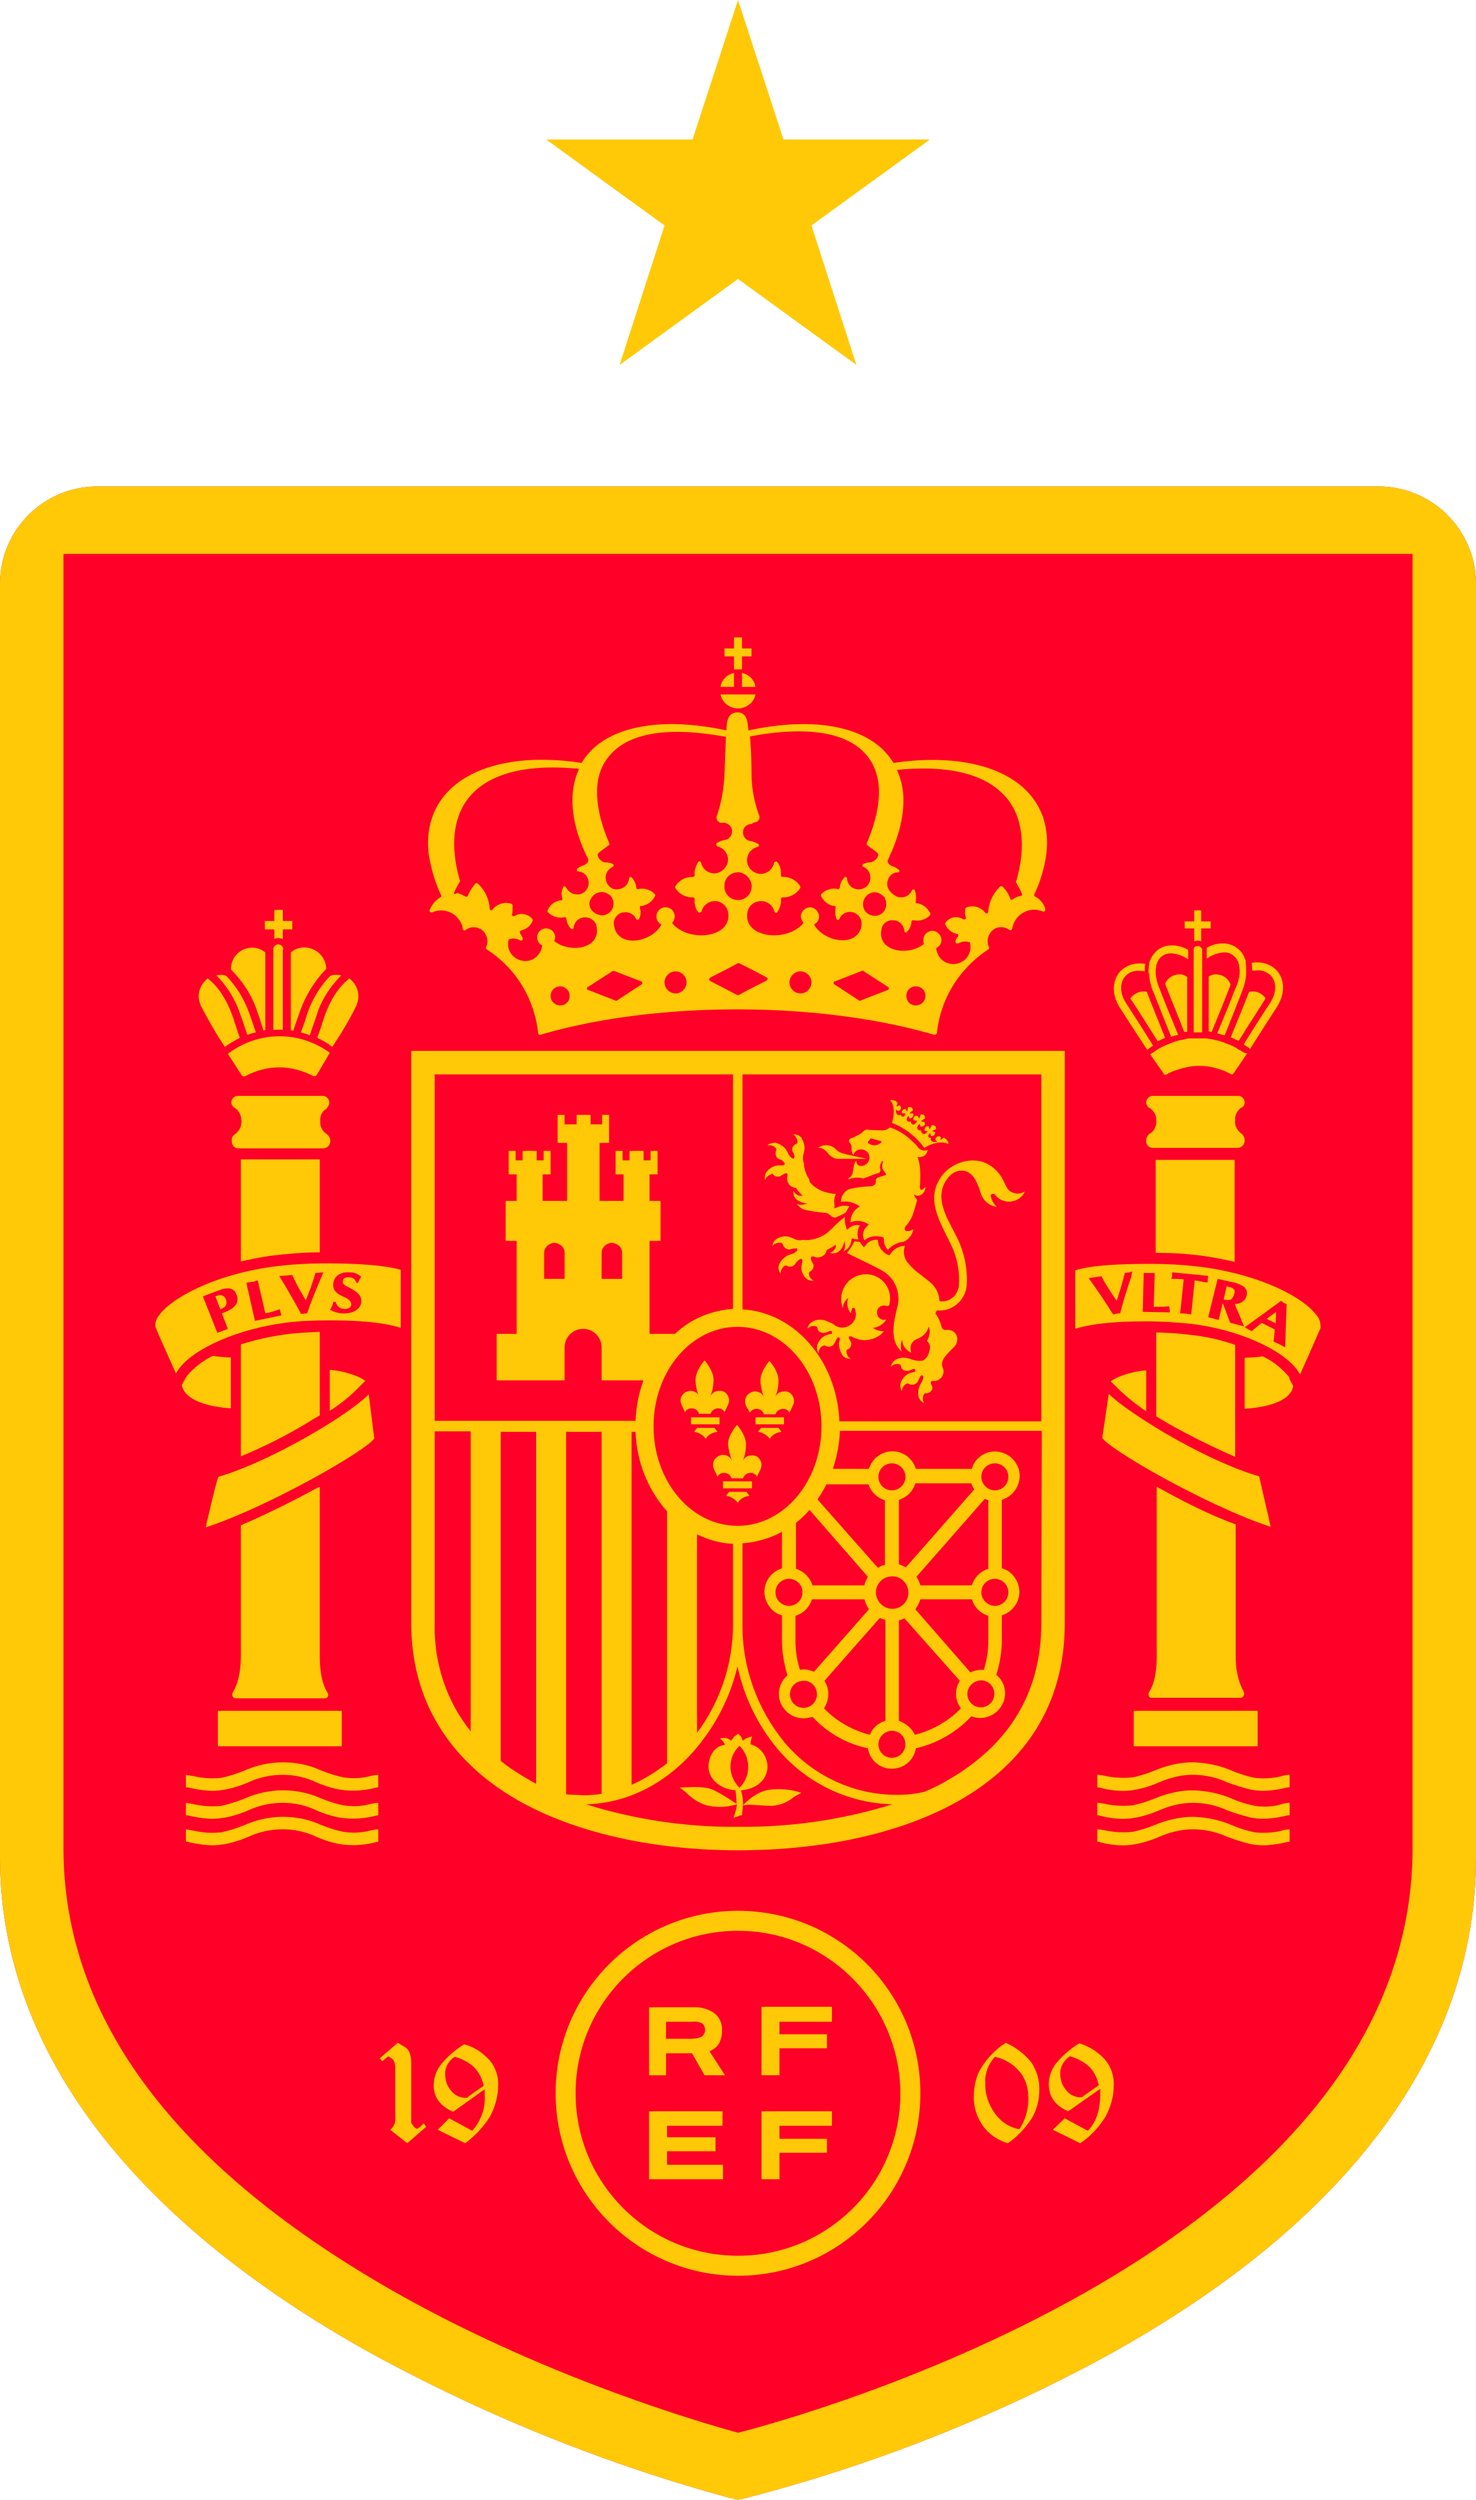 <svg xmlns="http://www.w3.org/2000/svg" width="578.984" height="980" style="clip-rule:evenodd;fill-rule:evenodd;image-rendering:optimizeQuality;shape-rendering:geometricPrecision;text-rendering:geometricPrecision" viewBox="0 0 578.984 980"><path fill="none" d="M-15.875-30.234h615.507v1032.512H-15.875z" style="fill:#070707;fill-opacity:0"/><path d="m147.7 500-1-.2c-25.3-6.8-49.8-16.7-72.8-29.3-48.4-27-73.9-61.2-73.9-99V116.6c.1-10.8 8.9-19.4 19.7-19.3h256c10.8-.1 19.6 8.6 19.7 19.3v255c0 38.6-25.6 73-73.9 99.6-23 12.5-47.5 22.1-72.8 28.6z" class="st0" style="fill:#ff0028" transform="scale(1.96)"/><path d="m147.7 500-1-.2c-25.3-6.8-49.8-16.7-72.8-29.3-48.4-27-73.9-61.2-73.9-99V116.6c.1-10.8 8.9-19.4 19.7-19.3h256c10.8-.1 19.6 8.6 19.7 19.3v255c0 38.6-25.6 73-73.9 99.6-23 12.5-47.5 22.1-72.8 28.6zm-135-389.2v258.8c0 34.3 22.7 64.3 67.3 89.4 30.7 17.2 61.9 26 67.7 27.6 12.2-3.1 135-36.7 135-116.9V110.8ZM109.3 27.9h29.3L147.7 0l9.1 27.9h29.3l-23.7 17.2 9 27.9-23.7-17.2L124 73l9-27.9Z" class="st1" style="fill:#ffc908" transform="scale(1.96)"/><path d="m85.3 425.4-3.8 3.3-3.4-2.7c.6-.5 1-1.2 1-2v-10.5c0-.5-.1-1-.4-1.5-.3-.3-.7-.5-1-.7l-1.2 1-.5-.6 3.6-3.1c.4.2.8.5 1.2.7.4.2.7.5 1 .9.2.4.3.8.4 1.2.1.5.1 1.1.1 1.6v11.6c.1.2.3.4.4.6.3.4.6.6.8.6.1 0 .3-.2.7-.5l.6-.6zM99.7 417.1c0 2.2-.6 4.3-1.6 6.2-1.3 2.1-3 3.9-5 5.4l-5.5-2.7 2.3-2.3 4.6 2.5c1.8-2 2.7-4.6 2.5-7.2v-1.1l-6.3 4.5c-2.6-1.1-3.9-2.9-3.9-5.3 0-1.5.5-2.9 1.4-4.1 1.3-1.6 2.9-3 4.7-4.1 2 .5 3.7 1.7 5.1 3.2 1.1 1.3 1.8 3.1 1.7 5m-2.9.1c-.3-1.4-.9-2.6-1.9-3.7-1.1-1-2.4-1.7-3.9-2.1-1.2.8-2 2.1-1.9 3.6 0 1.2.4 2.3 1.2 3.2.6.8 1.5 1.3 2.6 1.4h.4c.2 0 .4-.1.5-.3zM208 418.1c0 2-.5 3.9-1.5 5.6-1.3 2-2.9 3.7-4.8 5-2-.6-3.8-1.8-5-3.5-1.2-1.7-1.9-3.8-1.8-6 0-2 .5-4.1 1.6-5.8 1.2-1.9 2.9-3.6 4.8-4.8 2 .9 3.7 2.2 5.1 3.9 1.1 1.7 1.7 3.6 1.6 5.6m-2.2 1.3c0-1.9-.6-3.7-1.8-5.1-1.3-1.5-3-2.5-4.9-2.9-.6.7-1.2 1.6-1.5 2.5-.3.9-.5 1.8-.4 2.7-.1 2.2.6 4.3 1.9 6.1 1.2 1.7 2.9 2.8 4.9 3.2 1.2-1.8 1.9-4.1 1.8-6.5M222.9 417.1c0 2.2-.6 4.3-1.6 6.2-1.3 2.1-3 4-5.1 5.4l-5.5-2.7 2.4-2.3 4.6 2.5c1.7-1.7 2.5-4.2 2.5-7.3v-1.1l-6.4 4.5c-2.6-1.1-3.9-2.9-3.9-5.4 0-1.5.5-2.9 1.4-4.1 1.3-1.6 2.9-3 4.7-4.1 2 .6 3.7 1.7 5.1 3.2 1.2 1.4 1.9 3.3 1.8 5.2m-3 0c-.3-1.4-.9-2.7-1.9-3.7-1.1-1-2.4-1.7-3.9-2.1-1.2.8-2 2.2-1.9 3.6 0 1.2.4 2.3 1.2 3.2.6.8 1.5 1.3 2.6 1.4h.4c.2-.1.4-.1.5-.3zM184.2 418.7c0 20.2-16.4 36.5-36.5 36.5s-36.5-16.4-36.5-36.5c0-20.2 16.4-36.5 36.5-36.5 20.2 0 36.5 16.3 36.5 36.5m-36.5-32.5c-17.9 0-32.5 14.5-32.5 32.5 0 17.9 14.5 32.5 32.5 32.5s32.5-14.5 32.5-32.5c-.1-17.9-14.6-32.5-32.5-32.5" class="st1" style="fill:#ffc908" transform="scale(1.96)"/><path d="M133.3 410.7v4.4h-3.4v-13.6h8.7c1.6-.1 3.1.3 4.4 1.2 1 .8 1.6 2.1 1.5 3.4v.1c0 .9-.2 1.9-.7 2.7-.4.6-1.1 1.1-1.8 1.4l3.1 4.8H141l-2.5-4.4zm5.2-6.3h-5.2v3.4h5c.7 0 1.4-.1 2.1-.4.4-.3.7-.8.7-1.3v-.1c0-.5-.2-1-.6-1.3-.6-.3-1.3-.4-2-.3M152.4 415.1v-13.7h14.1v3H156v2.5h9.5v2.8H156v5.4zM152.4 435.9v-13.6h14.1v2.9H156v2.6h9.5v2.8H156v5.3zM129.9 422.3h14.7v2.9h-11.1v2.3h9.7v2.8h-9.7v2.7h11.2v2.9h-14.8zM153.9 358c-2.4.3-4.7 2.5-5.2 3.1v-.6c0-.8-.2-1.6-.4-2.4 3-.2 5.3-2.1 5.3-4.7 0-2.1-1.4-4-3.4-4.5 0-.3.1-.5.1-.8.1-.3.2-.8.2-.8l-.9.3c-.3.1-.6.3-.9.6-.1-.2-.2-.4-.3-.7-.2-.3-.4-.5-.7-.7-.3.2-.5.4-.8.6-.2.3-.4.5-.6.8-.2-.2-.5-.4-.8-.5-.4-.1-.9-.1-1.4 0l.7.7.3.6c-2.2.2-3.3 2.4-3.3 4.4 0 2.5 2.4 4.5 5.4 4.7.1.8.2 1.6.2 2.4v.3c-.8-.5-4.1-2.8-5.6-3.1-2.2-.5-4.8-.1-5.8-.2.6.5 1.3 1 1.9 1.6 1 .9 2.2 1.6 3.5 2 2 .5 4.1.4 6.1-.2-.1.9-.4 1.8-.7 2.7 0 0 .7-.2.9-.3.3-.1.5-.2.8-.2l.2-2 .9-.1c.4-.1 2.8.2 5 .2 1.5-.1 3-.7 4.2-1.7.6-.4 1.6-.9 1.6-.9-2.1-.7-4.3-.9-6.5-.6m-7.7-4.6c0-1.6.6-3.1 1.8-4.2 2.3 2.3 2.3 6 .1 8.3l-.1.1c-1.1-1.1-1.8-2.6-1.8-4.2M155.3 285.6h-3l-.6.8c.9.1 1.7.6 2.3 1.3l.1.1.1-.2c.5-.7 1.3-1.1 2.2-1.2l-.6-.8zM138.2 278.2c-1.1 0-2 .9-2 1.9 0 .4.1.7.3 1.1l.6 1.3c.2-.5.7-.8 1.3-.8.7 0 1.3.4 1.5 1.1h2.3c.2-.6.8-1.1 1.5-1.1.6 0 1.1.3 1.3.8l.6-1.3c.2-.3.3-.7.3-1.1 0-1.1-.9-2-2-1.9-.8 0-1.5.5-1.8 1.2v.1-.1c.5-1.1.7-2.2.7-3.4 0-1.9-1.8-3.9-1.8-3.9s-1.8 2-1.8 3.9c0 1.2.3 2.3.7 3.4v.1-.1c-.1-.7-.9-1.2-1.7-1.2M150.1 282.6c.2-.5.7-.8 1.3-.8.7 0 1.3.4 1.5 1.1h2.3c.2-.6.8-1.1 1.5-1.1.6 0 1.1.3 1.3.8l.6-1.3c.2-.3.3-.7.3-1.1 0-1.1-.9-2-2-1.9-.8 0-1.5.5-1.8 1.2v.1-.1c.5-1.1.7-2.2.7-3.4 0-1.9-1.8-3.9-1.8-3.9s-1.8 2-1.8 3.9c0 1.2.3 2.3.7 3.4v.1-.1c-.4-1-1.6-1.5-2.6-1-.7.3-1.2 1-1.2 1.8 0 .4.1.7.3 1.1zM156.9 283.5h-5.7v1.4H156.9zM146.5 292.2c.1.1 0 .1 0 0-.4-1-1.6-1.5-2.6-1-.7.3-1.2 1-1.2 1.8 0 .4.1.7.3 1.1l.6 1.3c.2-.5.7-.8 1.3-.8.7 0 1.3.4 1.5 1.1h2.3c.2-.6.8-1.1 1.5-1.1.6 0 1.1.3 1.3.8l.6-1.3c.2-.3.3-.7.3-1.1 0-1.1-.9-2-2-1.9-.8 0-1.5.5-1.8 1.2v.1-.1c.5-1.1.7-2.2.7-3.4 0-1.9-1.8-3.9-1.8-3.9s-1.8 2-1.8 3.9c.1 1.1.4 2.2.8 3.3M148.9 298.4h-3l-.6.8c.9.1 1.7.6 2.3 1.3l.1.1.1-.2c.5-.7 1.3-1.1 2.2-1.2l-.6-.8zM139.9 284.9h4.1v-1.4h-5.7v1.4zM144.8 296.3h-.1v1.4H150.5v-1.4zM143.6 286.4l-.6-.8h-3.5l-.6.8c.9.1 1.7.6 2.3 1.3l.1.1.1-.2c.4-.6 1.2-1.1 2.2-1.2zM178.5 224.6c2.6 1 4.8 2.7 6.5 5 1.2-.8 3.3-1.5 4.7-.8h.1c.2-.2-.5-1.2-.9-1.2h-.1c-.1.1-.4.3-.5.4h-.1c0-.1.1-.3.1-.4v-.1c-.2-.3-.6-.3-.9 0-.1.1-.2.2-.2.4v.1l.3.3c.1 0 0 .1-.1.1-.3 0-.8.1-1-.2-.1-.1-.2-.3-.1-.5v-.1c-.1 0-.3 0-.4-.1-.3-.3 0-.6.2-.8 0 0 .1-.1.1 0s.1.3.1.4v.1c.3.1.7 0 .8-.4.1-.1.1-.3 0-.4h-.1c-.1 0-.3-.1-.4-.1 0 0-.1-.1 0-.1.2-.1.5-.2.6-.3h.1c.1-.3 0-.7-.4-.8-.1-.1-.3-.1-.5 0v.1c-.1.2-.2.5-.3.6h-.1c0-.1-.1-.3-.1-.4v-.1c-.3-.1-.7 0-.8.4-.1.1-.1.3 0 .5h.1c.2 0 .3.1.4.1.1 0 0 .1 0 .1-.3.3-.6.6-1 .3-.2-.1-.3-.4-.2-.6-.2.1-.4 0-.6-.1-.5-.4-.1-.8.1-1.1l.1-.1c.1.1.1.3.2.4 0 0 0 .1.1.1.3.1.7-.1.8-.4 0-.2 0-.3-.1-.5h-.1c-.1 0-.3 0-.5-.1 0 0-.1 0 0-.1s.4-.3.6-.4c0 0 .1 0 .1-.1.1-.3-.1-.7-.4-.8-.2 0-.3 0-.5.1v.1c-.1.2-.2.6-.2.6h-.1s-.1-.3-.2-.4c0 0 0-.1-.1-.1-.3-.1-.7.1-.8.5 0 .2 0 .3.1.4h.1l.5.1c.1 0 0 .1 0 .2-.3.3-.6.8-1 .4-.2-.1-.2-.3-.2-.5-.2.1-.5.1-.6 0-.4-.3-.2-.7 0-1l.1-.1c.1.1.2.3.2.4 0 0 0 .1.1.1.3 0 .6-.2.7-.6 0-.2 0-.3-.1-.4h-.6s-.1 0 0-.1.4-.4.5-.4c0 0 .1 0 .1-.1 0-.2-.1-.5-.3-.6-.2-.1-.5-.1-.7 0v.1c0 .2-.1.5-.1.7h-.1c0-.1-.2-.3-.2-.4l-.1-.1c-.3 0-.6.2-.7.5 0 .2 0 .3.1.4h.6c.1 0 0 .1 0 .2-.2.3-.3.6-.7.4-.1-.1-.2-.2-.2-.3h-.1c-.1.1-.3.1-.5 0-.3-.1-.4-.7-.4-.9 0-.1 0-.2.1-.1s.3.2.4.2h.1c.3-.1.5-.5.4-.8-.1-.1-.2-.3-.3-.3h-.1c-.1.1-.3.2-.4.2h-.1c0-.1.2-.4.2-.6v-.1c-.1-.4-1.3-.8-1.4-.5v.1c.9.8.8 3 .3 4.4M174.8 255.1c-2.6-.8-5.4.6-6.2 3.2-.4 1.1-.3 2.3.1 3.4 0-.4.1-.9.3-1.2.2-.4.5-.7.8-.9-.2.5-.3 1-.2 1.5.1.6.3 1.2.7 1.6 0-.3.1-.6.2-.9 0-.1.1-.2.3-.2.1 0 .2.1.3.2.1.3.1.6.2.9 0 .3 0 .6-.1.9-.5 1.5-2.1 2.3-3.5 1.8-.3-.1-.5-.2-.7-.4-.6-.4-1.2-.6-1.9-.9-.8-.2-1.6-.2-2.4.2-.6.3-1 .8-1.1 1.5.4-.5 1.1-.7 1.7-.5.2 0 .3.2.3.4.1.6.7 1 1.4.9.1 0 .2 0 .4-.1s.5-.2.8-.3c.1 0 .3.1.3.2.1.2 0 .4-.2.4-.4.1-.7.2-1.1.3-.7.4-1.3 1-1.6 1.8-.2.6-.1 1.3.2 1.8 0-.6.3-1.2.9-1.5.2-.1.4-.1.5 0 .5.3 1.2.2 1.6-.2.1-.1.1-.2.2-.3.1-.1.3-.7.5-1 .1-.2.3-.2.4-.2.1.1.2.2.2.4-.1.3-.2.6-.2.9 0 .8.3 1.6.7 2.3.4.5 1 .7 1.7.7-.6-.3-.9-.9-.9-1.5 0-.2.1-.4.3-.4.6-.3.8-1 .6-1.5-.1-.1-.1-.2-.2-.3-.1-.1-.1-.3-.2-.4-.1-.2 0-.4.2-.4h.3c2.1 1.3 4.9.9 6.5-1-.4 0-.8-.1-1.2-.2-.4-.1-.7-.3-1-.5 1.1-.1 2.1-.7 2.7-1.7-.7.3-1.6-.1-1.8-.9-.3-.7.1-1.6.9-1.8.3-.1.6-.1.9 0 .2.1.5 0 .6-.2v-.1c.6-2.6-.8-5-3.2-5.8M165.8 230.8c.3.4.8.7 1.3.9.3.1.6.1.9.1h5.5c-1.6-.4-3.6-.7-5.1-1.2-.4-.1-.8-.4-1.1-.7-.9-1-2.5-1.1-3.6-.3.3 0 .5 0 .8.1.5.2.9.6 1.3 1.1" class="st1" style="fill:#ffc908" transform="scale(1.96)"/><path d="M170.4 229.8c0 .4.1.9.4 1.2.3-.9 1.2-1.3 2.1-1 .9.3 1.3 1.2 1 2.1-.2.7-1 1.2-1.7 1.1h-.1c-.5-.1-.8-.6-.7-1.1-.2.2-.3.4-.4.7-.3.8-.2 1.6-.5 2.2-.2.5-.6.4-.8.9 2.3-.7 2.7-.1 3.2-.2 1-.4 2-.8 3-1.1.2-.1.4-.4.3-.6v-.1c-.1-.3-.1-.7 0-1l.3-.6c.1-.1.1-.1.2 0 0 0 .1.1 0 .2 0 .1-.1.2-.1.3-.1.4-.1.8.1 1.1 0 .1.1.2.2.3.1.2.3.4.4.6v.2c-.2.1-1.4.4-1.7.6-.2.1-.4.3-.3.6 0 .3 0 .5-.2.7-.2.2-.5.4-.8.4-1.4 0-2.8.2-4.2.5-1.1.4-1.8 1.4-1.8 2.6 1.1-.2 2.1 0 3.1.5l.7.4-.7.5c-.8.7-1.2 1.7-1.2 2.7 1-.4 2.1-.4 3.1.1l.6.3-.5.5c-.7.7-.9 1.8-.4 2.7.9-.8 2.2-1 3.4-.7l.4.1.1.4v.1c0 .8.3 1.5.8 2 .8-.9 1.9-1.5 3.1-1.6 1-.4 1.8-1.4 2-2.5-2.1 1-1.9-.4-1.4-.8 1.2-1.3 1.5-2.8 2-4.5 0-.1.1-.2.1-.3.1-.2 0-.5-.2-.6-.2-.2-.3-.5-.4-.8 1.3.9 2.4-.6 2.3-1.5-.8 1-1.1.5-1.1.1s.4-4.2-.5-6.1c.9.2 1.7-.2 2-1.1 0-.1 0-.2.1-.3-.7.3-1.4.1-1.9-.4-.3-.4-.5-.7-.9-1-1.3-1.4-3-2.5-4.8-3.1-.4.4-1 .6-1.6.6l-2.6-.1c-.5-.2-1 .1-1.3.5-.7.5-1.5.9-2.3 1.2-.3.1-.4.3-.4.6 0 .1.1.2.2.3.3.3.4.8.3 1.2m3.8-2v-.1h.1l2.2.6c-.6.9-1.8 1-2.7.4l-.1-.1v-.2z" class="st1" style="fill:#ffc908" transform="scale(1.96)"/><path d="M154.7 234.9c.4.5 1.1.6 1.6.3.1-.1.2-.2.3-.2.2-.1.3-.2.5-.3.2-.1.4 0 .5.1 0 .1.1.1 0 .2v.1c-.3 1 .2 2.1 1.2 2.4.2.1.3.1.5.1.4.6.8 1.1 1.3 1.5-.1.1-.2.1-.3.1-.6 0-1.2-.4-1.5-1-.1.6.1 1.3.6 1.7.6.5 1.4.8 2.2.8-.7.3-1.4.4-2.1.1.4.6.9 1 1.6 1.2 1.4.3 2.8.5 4.2.6 1 .2 1 1.1 2 .9.7-.3 1.4-.6 2-1 .2-.4.4-.8.7-1.2-.7-.2-1.5-.2-2.2.1l-.8.3v-.9c-.1-.7 0-1.4.3-2-.8 0-1.5-.2-2.3-.4-.3-.1-.6-.2-.8-.3-.7-.4-1.4-.8-1.9-1.4l-.1-.1-.1-.1v-.1l-.1-.1V236c0-.1-.1-.1-.1-.2-.1-.2-.2-.3-.3-.5-.4-.8-.7-1.7-.7-2.6-.2-.4-.2-.8-.2-1.2 0-.6.2-.7.3-1.6.1-.8-.2-1.6-.6-2.3-.4-.5-.9-.7-1.5-.7h-.2c.5.3.9.9.9 1.5 0 .2-.1.4-.3.4-.6.3-.9.9-.7 1.5.1.1.1.2.2.3.1.2.1.4.2.6V231.5c-.1.2-.2.3-.4.2-.1 0-.1-.1-.2-.1l-.3-.3c-.4-.5-.3-.6-.8-1.4-.5-.6-1.2-1.1-2-1.3-.6-.1-1.2.1-1.6.4l-.1.1c.6-.1 1.3.1 1.7.6.1.1.1.4 0 .5-.2.6 0 1.3.5 1.6.1 0 .2.1.3.1.3.1.6.3.8.6.1.1.2.2.1.4 0 .1-.2.2-.3.2h-1.1c-.8.1-1.6.6-2.1 1.2-.4.5-.5 1-.4 1.6v.2c.2-.6.7-1.1 1.3-1.2 0-.3.2-.2.3 0M187.6 236.7c-2.1 4.5 1.5 9.3 3.2 13.3.9 2.3 1.3 4.8 1.1 7.2 0 .3-.1.6-.2.8-.5 1.5-1.9 2.4-3.4 2.3-.2 0-.3-.1-.3-.3-.1-1.3-.7-2.5-1.7-3.4-2.4-2-3.2-2.3-4.5-3.9-.9-.9-1.1-2.3-.7-3.5-1.1 0-2.2.6-2.8 1.5l-.3.4-.5-.2c-1.1-.6-1.8-1.7-1.8-2.9-.9-.1-1.8.2-2.4 1l-.4.5-.4-.5c-.2-.2-.3-.4-.4-.6l-1.1-.1c-.4.8-.9 1.6-1.5 2.3 2.6 1.4 4.9 2.3 7.3 3.7 2.4 1.5 3.5 4.4 2.8 7.1-.1.4-1.1 4-.7 5.9.1 1.2.7 2.3 1.6 3.1-.2-.4-.2-.8-.2-1.3 0-.4.1-.8.3-1.1 0 .5.1 1 .4 1.4.3.5.8.9 1.4 1.2-.2-.5-.2-1-.1-1.5.2-.6.7-1.1 1.3-1.3 1.1-.4 2-1.3 2.3-2.5.3 1 .2 2-.4 2.9.6.5.8 1.3.5 2-.1.8-.6 1.5-1.2 1.9-.1 0-.9.4-3-.4-.8-.2-1.6-.2-2.4.2-.6.3-1 .8-1.1 1.5.4-.5 1.1-.7 1.7-.5.2 0 .3.2.3.4.1.6.7 1 1.4.9.1 0 .2 0 .4-.1s.5-.2.8-.3c.2 0 .3.2.3.3 0 .1-.1.3-.2.3-.4.1-.7.2-1.1.3-.7.4-1.3 1-1.6 1.8-.2.6-.1 1.3.2 1.8 0-.6.3-1.2.9-1.5.2-.1.4-.1.5 0 .5.3 1.2.2 1.6-.2.1-.1.1-.2.2-.3.1-.1.3-.7.5-1 .1-.2.3-.2.4-.2.1.1.2.2.2.4-.1.5-.3.9-.6 1.4-.4.7-.5 1.6-.4 2.4.2.6.6 1.1 1.2 1.4-.4-.5-.4-1.2-.1-1.8.1-.2.3-.3.5-.2.6 0 1.2-.5 1.2-1.1 0-.5-.4-.8-.3-1.1 0-.2.2-.3.3-.3 1 .2 2-.5 2.2-1.5.1-.4 0-.8-.1-1.1-1-2.2 2.8-3.9 2.8-5.2.3-1-.2-2-1.2-2.3-.3-.1-.6-.1-.9-.1-.5.1-.9-.2-1-.7-.2-.9-.6-1.8-1.2-2.6l.3-.6c2.5.3 4.9-1.3 5.7-3.7.2-.6.3-1.2.3-1.9.1-2.6-.4-5.1-1.3-7.5-1.7-4.2-6-9.1-2.4-13.5 1.5-1.8 3.5-1.5 4.3-.8.7.5 1.4 1.4 2.1 3.7.4 1.6 1.7 2.8 3.3 3-.6-.5-1-1.3-1.2-2.1-.1-.2.1-.5.3-.5.2 0 .3 0 .5.1 1.1 1.6 3.3 1.9 4.9.8.5-.4.9-.8 1.1-1.4-.7.5-1.7.6-2.5.2-1.3-.4-1.5-2.3-2.4-3.4-.8-1.2-2.1-2.2-3.5-2.7-3.4-1-7.5.7-9.1 4.3" class="st1" style="fill:#ffc908" transform="scale(1.96)"/><path d="M161.2 255.6c.4.4 1 .6 1.5.6h.2c-.6-.3-1-.8-1-1.5 0-.2.1-.4.3-.4.5-.3.8-1 .5-1.6-.1-.1-.1-.2-.2-.3-.1-.2-.2-.4-.2-.6v-.3c.1-.1.2-.2.4-.2h.1c.9.5 2.1.1 2.5-.8.1-.2.1-.3.2-.5.6-.3 1.2-.6 1.7-1 .1.1.1.2.1.3-.1.6-.6 1.1-1.2 1.3.6.2 1.3.1 1.8-.3.6-.5 1-1.3 1.1-2.1.2.7.2 1.5-.2 2.1.9-.4 1.5-1.2 1.6-2.2v-.1c0-.2.2-.3.3-.3.1 0 .1 0 .2.1.3.1.6.1.9.1-.3-.9-.2-2 .3-2.8-.7-.2-1.4 0-2 .4l-.6.5-.2-.7c-.2-.6-.3-1.3-.2-1.9-2.9 2.2-3 3.4-5.7 4.3-.9.3-1.8.4-2.7.3-.4.1-.8.1-1.2 0-.6-.1-.6-.3-1.5-.6-.8-.2-1.6-.1-2.4.3-.5.3-.9.8-1 1.3v.2c.4-.5 1-.7 1.7-.6.2 0 .3.2.4.4.2.6.8 1 1.4.9.1 0 .2-.1.4-.1s.4-.1.6-.1H159.4c.2.1.2.3.1.5 0 .1-.1.1-.1.1-.1.1-.2.2-.4.3-.5.3-.7.2-1.5.6-.7.4-1.3 1-1.6 1.8-.2.5-.1 1.1.2 1.6 0 .1.1.1.1.2 0-.6.3-1.2.8-1.6.2-.1.4-.1.5 0 .5.3 1.2.2 1.6-.3.2-.4.5-.7.9-1 .1-.1.3-.1.4-.1.1.1.2.2.2.4-.1.4-.1.7-.2 1.1-.1.8.2 1.6.8 2.3" class="st1" style="fill:#ffc908" transform="scale(1.96)"/><path d="M82.3 324.7c0 15.1 7.3 27.2 21 35.2 11.4 6.6 27.2 10.2 44.5 10.2 31.6 0 65.3-11.9 65.3-45.4V210.2H82.3Zm25 32.1c-.6-.3-1.1-.6-1.6-.9-1.9-1.1-3.8-2.3-5.5-3.7v-65.8h7.1zm6 2.1v-72.5h7.1v72.4c-1.2.2-2.5.3-3.8.3-1.1-.1-2.2-.1-3.3-.2m34.5 6.5c-10.3.1-20.6-1.4-30.5-4.5 8.3-.2 16.2-4.2 22.2-11.4 3.9-4.7 6.7-10.2 8.1-16.2 1.3 6.1 4 11.7 8 16.5 5.7 6.8 14.1 10.9 23 11.1-10 3.1-20.4 4.6-30.8 4.5m-21.4-8.4v-70.6h.8c.2 5.9 2.4 11.5 6.3 15.9v50.4c-2.2 1.7-4.6 3.2-7.1 4.3m13.1-10.4v-39.7c2.2 1.1 4.7 1.8 7.2 1.9v16.1c0 7.8-2.5 15.4-7.2 21.7m68.9-21.9c0 13.7-6.3 24.2-18.6 31.3-1.5.9-3.1 1.7-4.8 2.4-1.7.4-3.5.6-5.3.6-8.7.1-17.1-3.8-22.7-10.5-5.5-6.7-8.5-15.1-8.4-23.7v-16.1c2.8-.2 5.5-1 7.9-2.3v7.3c-2.6.8-4.1 3.5-3.3 6.1.5 1.6 1.7 2.9 3.3 3.3v5c0 2.4.4 4.7 1.1 7-2.1 1.8-2.3 4.9-.5 6.9.9 1.1 2.3 1.7 3.7 1.7.6 0 1.2-.1 1.8-.3 3 3.2 6.8 5.4 11.1 6.3.4 2.7 3 4.5 5.6 4 2.1-.3 3.7-2 4-4 4.3-1 8.1-3.2 11.1-6.4 2.5 1 5.4-.3 6.4-2.8.8-2 .2-4.2-1.4-5.5.7-2.2 1.1-4.6 1.1-6.9v-5c2.6-.8 4.1-3.5 3.3-6.1-.5-1.6-1.7-2.9-3.3-3.3V300c2.6-.8 4.1-3.5 3.4-6.1-.8-2.6-3.5-4.1-6.1-3.4-1.6.5-2.9 1.7-3.3 3.3h-11.2c-.8-2.6-3.5-4.1-6.1-3.3-1.6.5-2.8 1.7-3.3 3.3h-7.2c.8-2.5 1.3-5 1.4-7.6h40.4zm-45.5 9.7c-.9-.4-1.8-.6-2.8-.4-.6-1.9-.9-3.8-.9-5.8v-5c1.6-.5 2.8-1.7 3.3-3.3H173c.2.7.5 1.4.9 2zm.6 4.5c0 1.5-1.2 2.7-2.7 2.7-1.5 0-2.7-1.2-2.7-2.7 0-1.5 1.2-2.7 2.7-2.7 1.5-.1 2.7 1.2 2.7 2.7m1.5-2.7 11.1-12.6c.3.2.7.3 1.1.4v20.2c-1.4.4-2.6 1.4-3.1 2.8-3.5-.9-6.7-2.7-9.2-5.3 1.1-1.6 1.2-3.8.1-5.5m10.3-17.7c0-1.8 1.5-3.2 3.3-3.2 1.8 0 3.2 1.5 3.2 3.3 0 1.8-1.5 3.2-3.2 3.2-1.8 0-3.3-1.5-3.3-3.3m3.2 27.7c1.5 0 2.7 1.2 2.7 2.7 0 1.5-1.2 2.7-2.7 2.7-1.5 0-2.7-1.2-2.7-2.7 0-1.4 1.2-2.7 2.7-2.7m1.4-2v-20.1c.4-.1.8-.2 1.1-.4l11.1 12.5c-1.1 1.7-1 3.9.2 5.5-2.5 2.6-5.7 4.4-9.2 5.3-.6-1.3-1.8-2.3-3.2-2.8m3.3-22.3c.4-.6.8-1.3 1-2h10.3c.5 1.6 1.7 2.8 3.3 3.3v5c0 2-.3 3.9-.9 5.8h-.6c-.7 0-1.4.2-2.1.5zm13.1 14.2c1.5 0 2.7 1.2 2.7 2.7 0 1.5-1.2 2.7-2.7 2.7-1.5 0-2.7-1.2-2.7-2.7 0-1.4 1.2-2.6 2.7-2.7m.1-17.6c0-1.5 1.2-2.7 2.7-2.7 1.5 0 2.7 1.2 2.7 2.7 0 1.5-1.2 2.7-2.7 2.7-1.4 0-2.7-1.2-2.7-2.7m0-23.1c0-1.5 1.2-2.7 2.7-2.7 1.5 0 2.7 1.2 2.7 2.7 0 1.5-1.2 2.7-2.7 2.7-1.4 0-2.7-1.2-2.7-2.7m.7 4.4c.2.1.5.2.7.3v13.7c-1.6.5-2.8 1.7-3.3 3.3h-10.3c-.2-.6-.4-1.2-.8-1.7zm-15.8 13.7c-.5-.3-.9-.4-1.4-.6V300c1.6-.5 2.8-1.7 3.3-3.3h11.2c.1.4.3.8.6 1.2zm-2.8-15.4c-1.5 0-2.7-1.2-2.7-2.7 0-1.5 1.2-2.7 2.7-2.7 1.5 0 2.7 1.2 2.7 2.7 0 1.5-1.2 2.7-2.7 2.7m-1.4 2V313c-.5.1-.9.3-1.4.6l-12.1-13.7c.7-1 1.3-2 1.8-3h8.4c.5 1.5 1.7 2.7 3.3 3.2m-3.4 15.3c-.3.5-.6 1.1-.7 1.7h-10.4c-.5-1.6-1.7-2.8-3.3-3.3v-9.2c1-.8 1.9-1.6 2.7-2.6zm-13.1 3.1c0 1.5-1.2 2.7-2.7 2.7-1.5 0-2.7-1.2-2.7-2.7 0-1.5 1.2-2.7 2.7-2.7 1.5 0 2.7 1.2 2.7 2.7m-12-103.6h59.8v69.4H168c-.5-12.1-8.9-21.8-19.4-22.4zm15.8 70.4c0 11-7.5 19.9-16.8 19.9s-16.8-8.9-16.8-19.9c0-11 7.5-19.9 16.8-19.9s16.8 8.9 16.8 19.9M87 214.9h59.7v46.9c-4.3.3-8.5 2-11.6 5H130v-18.6h2.2v-8H130v-5.3h1.6v-4.7h-1.4v1.9h-1.4v-1.9H126v1.9h-1.4v-1.9h-1.4v4.7h1.6v5.3H120v-11.6h1.9V223h-1.4v1.9h-2.3V223h-2.8v1.9H113V223h-1.4v5.6h1.9v11.6h-4.9v-5.3h1.6v-4.7h-1.4v1.9h-1.4v-1.9h-2.8v1.9h-1.4v-1.9h-1.4v4.7h1.6v5.3h-2.2v8h2.2v18.6h-4v9.3H113v-6.6c0-2.1 1.7-3.7 3.7-3.7 2.1 0 3.7 1.7 3.7 3.7v6.6h8.4c-1 2.6-1.5 5.4-1.6 8.1H87Zm37.5 35.7v5.2h-4.1v-5.2c0-1.1 1-2 2.1-2 1.1.1 2 .9 2 2m-11.5 0v5.2h-4.1v-5.2c0-1.1 1-2 2.1-2 1.1.1 2 .9 2 2m-26 35.7h7.2v60c-4.9-6.1-7.4-13.8-7.2-21.6ZM65.9 220.5c0-.7-.6-1.3-1.3-1.3h-17c-.7 0-1.3.6-1.3 1.3 0 .5.3.9.7 1.1.9.6 1.3 1.6 1.3 2.6.1 1-.4 2-1.2 2.6-.5.3-.8.8-.7 1.4-.1.8.5 1.5 1.3 1.5h17.1c.8-.1 1.3-.7 1.3-1.5 0-.6-.3-1.1-.8-1.4-.8-.6-1.3-1.5-1.2-2.5-.1-1 .3-2 1.2-2.5.3-.3.6-.8.6-1.3M43.6 342.2h24.8v7.1H43.6zM54 251.2c3.3-.4 6.7-.7 10-.7v-18.6H48.2v20.4c1.9-.4 3.8-.8 5.8-1.1M63.3 297.7c-5.3 2.9-10.5 5.4-15.1 7.4v26.2c0 3.4-.7 5.7-1.6 7.2-.2.4-.2.8.2 1.1.1.1.2.1.4.1h17.9c.5 0 .8-.7.4-1.2-.9-1.5-1.5-3.7-1.5-7.2v-33.9l-.7.3M66 274v8.2c2.2-1.4 4.3-3.1 6.1-5l1-1c-1.3-1-4.3-2-7.1-2.2M74.3 355.2c-1.8.5-3.7.6-5.6.3-1.5-.3-3-.8-4.5-1.4-2.4-1.1-5-1.6-7.6-1.6-2.7 0-5.3.6-7.8 1.7-1.5.6-3 1.1-4.5 1.4-1.8.2-3.6.1-5.4-.3-.5-.1-1.1-.2-1.7-.3v2.5c.4 0 .8.1 1.2.2 1.4.3 2.8.5 4.2.5.7 0 1.5-.1 2.2-.2 1.7-.3 3.3-.8 4.9-1.5 2.2-1 4.5-1.5 6.9-1.5 2.3 0 4.6.5 6.7 1.5 1.6.7 3.2 1.2 4.9 1.5 2.2.3 4.4.2 6.5-.3.4-.1.8-.2 1-.2V355c-.4 0-.9.1-1.4.2" class="st1" style="fill:#ffc908" transform="scale(1.96)"/><path d="M74.3 360.8c-1.8.5-3.7.6-5.6.3-1.5-.3-3-.8-4.5-1.4-2.4-1.1-5-1.6-7.6-1.6-2.7 0-5.3.6-7.8 1.7-1.5.6-3 1.1-4.5 1.4-1.8.2-3.6.1-5.4-.3-.5-.1-1.1-.2-1.7-.3v2.5c.4 0 .8.1 1.2.2 1.4.3 2.8.5 4.2.5.7 0 1.5-.1 2.2-.2 1.7-.3 3.3-.8 4.9-1.5 2.2-1 4.5-1.5 6.9-1.5 2.3 0 4.6.5 6.7 1.5 1.6.7 3.2 1.2 4.9 1.5 2.2.3 4.4.2 6.5-.3.4-.1.8-.2 1-.2v-2.5c-.4 0-.9.1-1.4.2" class="st1" style="fill:#ffc908" transform="scale(1.96)"/><path d="M74.3 366.1c-1.8.5-3.7.6-5.6.3-1.5-.3-3-.8-4.5-1.4-2.4-1.1-5-1.6-7.6-1.6-2.7 0-5.3.6-7.8 1.7-1.5.6-3 1.1-4.5 1.4-1.8.2-3.6.1-5.4-.3-.5-.1-1.1-.2-1.7-.3v2.5c.4 0 .8.1 1.2.2 1.4.3 2.8.5 4.2.5.7 0 1.5-.1 2.2-.2 1.7-.3 3.3-.8 4.9-1.5 2.2-1 4.5-1.5 6.9-1.5 2.3 0 4.6.5 6.7 1.5 1.6.7 3.2 1.2 4.9 1.5 2.2.3 4.4.2 6.5-.3.4-.1.8-.2 1-.2v-2.5c-.4 0-.9.1-1.4.2M64 266.4c-2.4.1-4.7.2-6.8.5-3.1.4-6.1 1.1-9 2v22.4c4.6-1.9 9-4.1 13.3-6.7.8-.5 1.6-1 2.5-1.5zM41.6 303.6c-.2.7-.3 1.3-.4 1.9 12.8-4.2 32.5-15.6 33.7-17.8l-1.1-8.8c-2.2 2.2-7 5.4-11 7.7-7 4.1-14 7.3-19.1 8.8-.6 1.7-1.4 5.3-2.1 8.2M43.7 259.1l-.6.2 1 2.6.6-.3c.6-.3.8-1.1.5-1.7-.2-.6-.8-1-1.5-.8" class="st1" style="fill:#ffc908" transform="scale(1.96)"/><path d="M54.3 253.4C43 255 34.5 259.5 31.9 263c-.6.7-.9 1.5-.8 2.4.2.6 2.3 5.3 4.1 9.3l.6-.9c3.1-4.2 12-8 21.2-9.2 3-.4 6-.5 9-.5 5.8 0 10.8.4 14.2 1.5V254c-2.9-.9-8.6-1.3-14.8-1.3-3.7 0-7.4.2-11.1.7m-6.9 7.2c-.3.8-1.3 1.5-3 2.1l1.2 3.1-2.1.8-2.9-7.3 3.2-1.2c2.3-.9 3.2-.1 3.5.8.3.6.3 1.2.1 1.7m3.6 3.6v-.1l-1.7-7.5.4-.1c.2 0 .5-.1.8-.1.3 0 .5-.1.7-.2l.4-.1v.1l1.5 6.5c1.1-.2 2-.5 2.8-.8h.1l.3 1.2zm13.3-8.7c-1 2.3-2 4.7-2.8 7.1v.1l-1.3.1v-.1c-1.2-2.2-2.5-4.5-4.2-7.3l-.1-.2h.2c.4 0 2-.1 2.3-.2h.1v.1c.6 1.2 1.2 2.5 1.9 3.6.3.5.5.9.8 1.4.6-1.5 1.4-3.5 1.9-5.4v-.1h.1c.4 0 .8 0 1.2-.1h.3zm1.9 6.3c.2-.4.4-.9.5-1.3v-.1h.5v.1c.2.7.8 1.3 1.6 1.3.7.1 1.5-.2 1.5-.9s-.6-1.1-1.5-1.5c-1.1-.5-2.3-1.1-2.1-2.7.1-1.2 1.2-2.4 3.4-2.2.8 0 1.5.3 2.1.8l.1.1-.1.1c-.2.3-.4.7-.5 1v.1h-.4v-.1c-.2-.6-.7-1-1.3-1-.9-.1-1.4.2-1.4.8-.1.6.6.9 1.4 1.3 1.1.6 2.4 1.3 2.3 2.8-.1 1.4-1.5 2.3-3.4 2.3h-.6c-.8-.1-1.5-.3-2.2-.7l-.1-.1Z" class="st1" style="fill:#ffc908" transform="scale(1.96)"/><path d="M46.2 281.7v-10.2c-1.2 0-2.4-.1-3.6-.3-1.9.9-3.7 2.3-5.1 3.9-.1.2-.3.4-.4.6l-.7 1.3v.1c.5 2.6 4.2 4.2 9.8 4.6M146.9 133.9h1.6v-2.6h1.9v-1.6h-1.9v-2.2h-1.6v2.2H145v1.6h1.9zM88.3 179.1c.1.2 0 .3-.2.4-1 .6-1.7 1.5-2.1 2.5-.1.2 0 .4.2.5h.3c2.2-1 4.8 0 5.8 2.2.2.4.3.7.3 1.1 0 .2.2.3.4.3.1 0 .1 0 .2-.1 1.2-.9 3-.6 3.8.6.6.8.7 1.9.3 2.8-.1.2 0 .4.1.5 5.8 3.7 9.6 9.9 10.3 16.8 0 .2.2.3.4.3 23-6.8 55.8-6.8 78.9 0 .2 0 .4-.1.5-.3.7-6.9 4.5-13 10.3-16.8.2-.1.2-.3.1-.5-.6-1.4 0-3 1.3-3.7.9-.4 2-.3 2.8.3.2.1.4.1.5-.1 0 0 .1-.1.1-.2.4-2.4 2.6-4 5-3.7.4.1.8.2 1.1.3.2.1.4 0 .5-.2v-.3c-.3-1.1-1.1-2-2.1-2.5-.1-.1-.2-.3-.1-.4 1.2-2.5 2-5.2 2.4-8 1.7-13.9-11.4-21.1-30.6-18.3-4.2-7.1-15.1-9.5-29-6.5-.2-1.3-.1-3.6-2.2-3.6s-2.2 2.2-2.2 3.6c-13.9-3-24.8-.6-29 6.5-19.1-2.9-32.2 4.4-30.6 18.3.5 3 1.3 5.7 2.5 8.2m23.8 22c-1.1 0-1.9-.9-1.9-1.9 0-1.1.9-1.9 1.9-1.9 1.1 0 1.9.9 1.9 1.9 0 1.1-.8 1.9-1.9 1.9m16.3-4.2-4.9 3.2c-.1.1-.3.1-.4 0l-5.4-2.1c-.2 0-.3-.2-.2-.4 0-.1.1-.2.2-.2l4.8-3.1c.2-.1.2-.1.4-.1l5.4 2.1c.2 0 .3.2.2.4 0 .1 0 .2-.1.2m6.8 1.8c-1.2 0-2.2-1-2.2-2.2 0-1.2 1-2.2 2.2-2.2 1.2 0 2.2 1 2.2 2.2 0 1.2-1 2.2-2.2 2.2m18.1-2.5c-1.8.9-3.6 1.8-5.4 2.8-.1.1-.3.1-.4 0l-5.4-2.8c-.2-.1-.2-.3-.1-.5 0-.1.1-.1.2-.2 1.8-.9 3.6-1.8 5.4-2.8.2-.1.2-.1.4 0 1.8.9 3.6 1.8 5.4 2.8.2.1.3.3.2.4-.2.2-.2.3-.3.3m6.9 2.5c-1.2 0-2.2-1-2.2-2.2 0-1.2 1-2.2 2.2-2.2 1.2 0 2.2 1 2.2 2.2 0 1.2-1 2.2-2.2 2.2m17.5-.7-5.4 2.1c-.1.1-.3.1-.4 0l-4.9-3.2c-.2-.1-.2-.3-.1-.5 0-.1.1-.1.2-.1l5.4-2.1c.2-.1.2-.1.4.1l4.8 3.1c.2.1.3.4 0 .6m5.6 3.1c-1.1 0-1.9-.8-1.9-1.9 0-1.1.8-1.9 1.9-1.9 1.1 0 1.9.8 1.9 1.9 0 1.1-.9 1.9-1.9 1.9m-5.7-24.7c.2-1.1 1-1.9 2.1-1.9.2 0 .3-.1.3-.3 0-.1 0-.2-.1-.2-.4-.3-.8-.6-1.2-.7-.7-.2-1.2-.8-1-1.3 2.6-5.4 4.5-12.3 1.8-18 11.8-1.2 20.5 1.4 23.7 8.4 1.7 3.8 1.7 8.5.2 13.8-.1.1-.1.3 0 .4.4.7.8 1.4 1.1 2.1.1.2 0 .4-.1.5h-.1c-.6.1-1.1.3-1.6.7-.2.1-.4.1-.5-.1-.3-.9-.8-1.7-1.5-2.4-.4-.4-.7.1-.9.3-1.2 1.3-1.9 2.9-2 4.6 0 .2-.1.4-.3.4-.1 0-.2 0-.3-.1-.9-1.2-2.4-1.6-3.8-1.1-.1.1-.2.2-.2.3-.1.6-.1 1.1.1 1.7.1.2-.1.4-.2.4h-.3c-1.2-.8-2.8-.5-3.6.7-.1.1-.1.2 0 .3.4 1 1.3 1.7 2.3 1.9.2 0 .3.2.3.4 0 .1 0 .1-.1.1-.2.3-.4.6-.5 1 0 .2.1.4.3.4h.3c.7-.4 1.5-.5 2.3-.2.5 1.8-.5 3.7-2.4 4.2-1.8.5-3.7-.5-4.2-2.4-.1-.2-.1-.4-.1-.7.9-.4 1.3-1.5.8-2.4-.5-.9-1.5-1.3-2.4-.8-.9.4-1.2 1.5-.9 2.4-3 2.5-9.3 1.6-8.5-2.8.1-1.2 1.2-2.1 2.5-1.9h.2c1.1.2 1.8 1.1 1.9 2.1 0 .2.1.3.3.3.1 0 .2 0 .2-.1.5-.5.8-1.1.9-1.8 0-.2 0-.4.2-.5.1-.1.2 0 .4 0 1.1.2 2.3-.2 3.1-1 .1-.1.1-.3.1-.4-.5-1-1.4-1.8-2.5-2-.1 0-.3 0-.4-.1-.1-.2 0-.3 0-.5.1-.7 0-1.4-.2-2-.1-.2-.2-.2-.4-.2-.1 0-.1.1-.2.2-.5 1.2-1.9 1.7-3.1 1.2-1.4-.8-2-1.8-1.8-2.9m-.5 3.3c.6 1.1.2 2.6-.9 3.2-1.1.6-2.6.2-3.2-.9-.5-1-.3-2.1.5-2.9 1-.9 2.4-.8 3.3.2.1 0 .3.2.3.4M151 164.5c.5 0 .9-.4 1-.9v-.1c0-.2 0-.3-.1-.5-1-2.7-1.5-5.6-1.5-8.5 0-2.4-.1-4.7-.3-7.2 11.2-2.1 19.7-1 23.6 4.1 3.8 4.9 2 12-.2 17.2-.1.2 0 .4.1.5.7.5 1.4 1 2 1.5.6.6-.6 1.8-1.4 1.9-.5 0-1 .1-1.4.3-.2.1-.2.2-.2.4 0 .1.1.2.2.2 1.2.5 1.7 1.9 1.2 3.1-.5 1.2-1.9 1.7-3.1 1.2-.8-.3-1.3-1.1-1.4-2 0-.2-.1-.3-.3-.3-.1 0-.2 0-.2.1-.5.5-.8 1.1-.9 1.8 0 .2 0 .4-.2.5-.1.1-.2 0-.4 0-1.1-.2-2.3.2-3.1 1-.1.1-.1.3-.1.4.5 1 1.4 1.8 2.5 2 .1 0 .3 0 .4.1.1.2 0 .3 0 .5-.1.7 0 1.4.2 2 .1.2.2.2.4.2.1 0 .1-.1.2-.2.5-1.2 1.9-1.7 3-1.2 1 .4 1.6 1.5 1.4 2.6-.7 4.3-7.4 3.4-9.5-.3.9-.4 1.3-1.5.8-2.4-.5-.9-1.5-1.3-2.4-.8-.9.5-1.3 1.5-.8 2.4.1.2.2.3.3.5-3.2 4-12.2 3.1-11.2-2.2.3-1.5 1.8-2.4 3.3-2.1 1 .2 1.8 1 2.1 2 0 .2.2.3.4.3.1 0 .2-.1.2-.2.4-.7.7-1.4.7-2.2 0-.5-.1-.7.5-.7 1.3 0 2.6-.7 3.3-1.8.1-.1.1-.4 0-.5-.7-1.1-2-1.8-3.3-1.8-.6 0-.5-.2-.5-.7 0-.8-.2-1.6-.7-2.2-.1-.2-.3-.2-.5-.1-.1.1-.2.1-.2.3-.4 1.5-1.9 2.4-3.3 2-1.5-.4-2.4-1.9-2-3.3.2-1 1-1.7 2-2 .2 0 .3-.2.3-.4 0-.1-.1-.2-.2-.2-.5-.3-1-.5-1.6-.6-.8-.1-1.4-.9-1.4-1.7 0-1 .8-1.7 1.8-1.7.3-.3.4-.3.5-.3m-.6 12.4c.2 1.5-.8 2.9-2.3 3.1-1.5.2-2.9-.8-3.1-2.3v-.9c.2-1.5 1.6-2.5 3.1-2.3 1.2.3 2.1 1.2 2.3 2.4m-28.7-25.4c3.9-5.1 12.4-6.2 23.6-4.1-.1 1.4-.2 4.7-.3 7.2-.1 2.9-.6 5.8-1.5 8.5-.1.1-.1.3-.1.5 0 .5.4.9.9 1h.1c.9-.2 1.9.4 2.1 1.4v.3c0 .8-.6 1.6-1.4 1.7-.6.1-1.1.3-1.6.6-.2.1-.2.3-.1.5.1.1.1.2.2.2 1.5.4 2.4 1.9 2 3.3-.4 1.4-1.9 2.4-3.3 2-1-.2-1.7-1-2-2 0-.2-.2-.3-.4-.3-.1 0-.2.1-.2.2-.4.7-.7 1.4-.7 2.2 0 .5.1.7-.5.7-1.3 0-2.6.7-3.3 1.8-.1.1-.1.4 0 .5.7 1.1 2 1.8 3.3 1.8.6 0 .5.2.5.7 0 .8.2 1.6.7 2.2.1.2.3.2.5.1.1-.1.2-.1.2-.2.4-1.5 1.9-2.3 3.3-2 1 .3 1.8 1.1 2 2.1 1 5.3-8.1 6.2-11.2 2.2.7-.7.7-1.9 0-2.6-.7-.7-1.9-.7-2.6 0-.7.7-.7 1.9 0 2.6.1.1.3.3.5.3-2.1 3.8-8.8 4.7-9.5.3-.3-1.2.5-2.4 1.7-2.7h.2c1-.2 2.1.4 2.5 1.3.1.2.2.2.4.2.1 0 .1-.1.2-.2.3-.6.4-1.3.2-2 0-.2-.1-.4 0-.5.1-.1.2-.1.4-.1 1.1-.2 2.1-.9 2.6-2 .1-.1 0-.3-.1-.4-.8-.8-1.9-1.2-3.1-1-.1 0-.3.1-.4 0-.2-.1-.1-.3-.2-.5-.1-.7-.4-1.3-.9-1.8-.1-.1-.3-.1-.4 0-.1.1-.1.1-.1.2-.1 1.3-1.2 2.2-2.5 2.2s-2.2-1.2-2.2-2.5c.1-.9.6-1.6 1.4-2 .2-.1.2-.2.2-.4 0-.1-.1-.2-.2-.2-.4-.2-.9-.3-1.4-.3-.9 0-2-1.3-1.4-1.9.6-.5 1.3-1 2-1.5.2-.1.2-.3.1-.5-2.2-5.2-4-12.3-.2-17.1m-3.4 28.2c.6-1.1 2-1.6 3.2-1 .2.1.3.2.5.3 1 .9 1 2.3.2 3.3-.9 1-2.3 1-3.3.2-1-.7-1.2-1.9-.6-2.8m-27.4-1.2c.3-.7.7-1.4 1.1-2.1.1-.1.1-.3 0-.4-1.5-5.3-1.5-10 .2-13.8 3.2-7 11.9-9.6 23.7-8.4-2.7 5.7-.9 12.7 1.8 18 .2.5-.3 1.1-1 1.3-.5.2-.9.4-1.2.7-.1.1-.1.3 0 .4.1.1.1.1.2.1 1.3.1 2.2 1.2 2.1 2.5-.1 1.3-1.2 2.2-2.5 2.1-.9-.1-1.6-.6-2-1.4-.1-.2-.2-.2-.4-.2-.1 0-.2.1-.2.2-.3.6-.4 1.3-.2 2 0 .2.1.4 0 .5-.1.1-.2.1-.4.1-1.1.2-2.1.9-2.5 2-.1.1 0 .3.1.4.8.8 1.9 1.2 3.1 1 .1 0 .3-.1.4 0 .2.1.1.3.2.5.1.7.4 1.3.9 1.8.1.1.3.1.4 0 .1-.1.1-.1.1-.2.1-1.3 1.2-2.2 2.5-2.1 1.1.1 2 .9 2.1 1.9.8 4.5-5.5 5.3-8.5 2.8.1-.2.2-.5.2-.7 0-1-.8-1.8-1.8-1.8a1.793 1.793 0 0 0-.8 3.4c-.2 1.9-1.8 3.3-3.7 3.1-1.9-.2-3.3-1.8-3.1-3.7 0-.2.1-.4.1-.6.8-.3 1.6-.2 2.3.2.2.1.4 0 .5-.1 0-.1.1-.2 0-.3-.1-.4-.3-.7-.5-1-.1-.2-.1-.4.1-.5l.1-.1c1-.2 1.9-.9 2.3-1.9.1-.1 0-.2 0-.3-.8-1.1-2.4-1.4-3.6-.7-.2.1-.4.1-.5-.1-.1-.1-.1-.2 0-.3.1-.5.1-1.1.1-1.7 0-.1-.1-.2-.2-.3-1.4-.5-2.9 0-3.8 1.1-.1.2-.3.2-.5.1-.1-.1-.1-.2-.1-.3-.1-1.7-.8-3.3-2-4.6-.2-.2-.6-.7-.9-.3-.6.7-1.1 1.5-1.5 2.4-.1.2-.3.2-.5.1-.5-.3-1-.5-1.6-.7-.6.4-.7.2-.6-.1 0 .1 0 .1 0 0M146.9 134.6c-1.4.3-2.5 1.4-2.7 2.8h2.7zM148.5 134.6v2.8h2.7c-.2-1.4-1.3-2.5-2.7-2.8M147.7 141.7c1.7 0 3.2-1.2 3.5-2.8h-7c.3 1.6 1.8 2.8 3.5 2.8M249.1 220.5c0-.7-.6-1.3-1.3-1.3h-17.1c-.7 0-1.3.6-1.3 1.3 0 .5.3 1 .8 1.2.8.6 1.3 1.5 1.2 2.5.1 1-.4 2-1.2 2.5-.5.3-.8.8-.8 1.4-.1.8.5 1.5 1.3 1.5h17.1c.8-.1 1.3-.7 1.3-1.5 0-.6-.3-1.1-.7-1.4-.8-.6-1.3-1.5-1.2-2.6-.1-1 .4-2 1.3-2.6.3 0 .6-.5.6-1M226.9 342.2h24.8v7.1h-24.8zM241.4 251.3c2 .3 3.9.7 5.7 1.1V232h-15.8v18.6c3.5 0 6.8.2 10.1.7M232.1 297.7c-.2-.1-.4-.2-.6-.4v33.9c0 3.5-.6 5.8-1.5 7.2-.3.5-.1 1.2.4 1.2h17.9c.4 0 .7-.4.7-.9 0-.1-.1-.2-.1-.4-.9-1.5-1.6-3.9-1.6-7.2v-26.2c-4.7-1.7-10-4.3-15.2-7.2M229.4 274.1c-2.8.2-5.8 1.2-7.1 2.2l1 1c1.9 1.9 3.9 3.5 6.1 5zM251.1 355.6c-1.5-.3-3-.8-4.5-1.4-2.5-1.1-5.1-1.6-7.8-1.7-2.6 0-5.2.6-7.6 1.6-1.5.6-3 1.1-4.5 1.4-1.9.2-3.8.1-5.6-.3-.5-.1-1-.2-1.5-.2v2.5c.3 0 .7.1 1 .2 2.1.5 4.4.7 6.5.3 1.7-.3 3.3-.8 4.9-1.5 2.1-.9 4.4-1.5 6.7-1.5 2.4 0 4.7.5 6.9 1.5 1.6.6 3.2 1.1 4.9 1.5.7.1 1.4.2 2.2.2 1.4 0 2.8-.2 4.2-.5.4-.1.8-.2 1.2-.2V355c-.6 0-1.1.1-1.7.3-1.7.4-3.5.5-5.3.3" class="st1" style="fill:#ffc908" transform="scale(1.96)"/><path d="M251.1 361.2c-1.5-.3-3.1-.8-4.5-1.4-2.5-1.1-5.1-1.6-7.8-1.7-2.6 0-5.2.6-7.6 1.6-1.5.6-3 1.1-4.5 1.4-1.9.2-3.8.1-5.6-.3-.5-.1-1-.2-1.5-.2v2.5c.3 0 .7.1 1 .2 2.1.5 4.4.7 6.5.3 1.7-.3 3.3-.8 4.9-1.5 2.1-.9 4.4-1.5 6.7-1.5 2.4 0 4.7.5 6.9 1.5 1.6.6 3.2 1.1 4.9 1.5.7.1 1.4.2 2.2.2 1.4 0 2.8-.2 4.2-.5.4-.1.8-.2 1.2-.2v-2.5c-.6 0-1.1.1-1.7.3-1.7.5-3.5.6-5.3.3" class="st1" style="fill:#ffc908" transform="scale(1.96)"/><path d="M251.1 366.5c-1.5-.3-3.1-.8-4.5-1.4-2.5-1.1-5.1-1.6-7.8-1.7-2.6 0-5.2.6-7.6 1.6-1.5.6-3 1.1-4.5 1.4-1.9.2-3.8.1-5.6-.3-.5-.1-1-.2-1.5-.2v2.5c.3 0 .7.1 1 .2 2.1.5 4.4.7 6.5.3 1.7-.3 3.3-.8 4.9-1.5 2.1-.9 4.4-1.5 6.7-1.5 2.4 0 4.7.5 6.9 1.5 1.6.6 3.2 1.1 4.9 1.5.7.1 1.4.2 2.2.2 1.4 0 2.8-.2 4.2-.5.4-.1.8-.2 1.2-.2v-2.5c-.6 0-1.1.1-1.7.3-1.7.4-3.5.5-5.3.3M247.2 291.4V269c-2.9-1-5.9-1.7-9-2-2.1-.3-4.4-.4-6.8-.5v16.8c.8.5 1.7 1 2.5 1.5 4.3 2.4 8.7 4.6 13.3 6.6M220.6 287.6c1.2 2.2 20.9 13.6 33.7 17.8-.1-.6-.3-1.2-.4-1.9-.7-2.9-1.5-6.4-1.9-8.2-5.2-1.5-12.1-4.7-19.1-8.8-4-2.4-8.8-5.5-11-7.7zM247 258.9c0-.2.1-.3.1-.5 0-.8-.8-.9-1.5-1.1h-.1l-.6 2.6c.5.2 1 .2 1.5 0 .3-.3.5-.6.6-1zM255.3 264.7l.1-2.3-1.9 1.4z" class="st1" style="fill:#ffc908" transform="scale(1.96)"/><path d="M263.5 263.1c-2.6-3.6-11.1-8-22.4-9.6-3.7-.5-7.4-.7-11.1-.7-6.2 0-11.8.3-14.8 1.3v11.7c3.4-1.1 8.4-1.5 14.2-1.5 3 0 6 .2 9 .5 9.2 1.1 18.1 5 21.2 9.2l.6.9c1.8-4 3.9-8.8 4.1-9.3 0-1-.2-1.9-.8-2.5m-37.1-7.7c-.8 2.3-1.6 4.8-2.2 7.2v.1h-.2c-.4 0-.7.1-1.1.2h-.1l-.1-.1c-1.3-2.1-2.8-4.3-4.7-7l-.1-.2h.2c.4 0 1.9-.3 2.3-.3h.1v.1c.6 1.2 1.4 2.4 2.1 3.5.3.4.6.9.9 1.3.5-1.6 1.1-3.5 1.6-5.5v-.1h.1c.4 0 .8-.1 1.2-.2l.2-.1zm7.7 6.9v.2l-5.4-.1.2-7.8h.1c.3 0 1.7.1 2 0h.1l-.2 6.8c1.1 0 2 0 2.9-.1h.2v.2c.1.2.1.5.1.8m7.2-5.8c-.7-.1-1.4-.3-2.2-.4l-.7 6.8h-.1c-.3-.1-1.7-.2-2-.2h-.1l.7-6.8c-.8-.1-1.6-.1-2.3-.1h-.2l.1-.2c.1-.3.1-.6.1-.9v-.2l7.2.7v.2c-.1.3-.1.6-.1.9v.2zm7.3 8.7c-.4-.1-2-.5-2.3-.6h-.1l-1-2.7c-.1-.2-.2-.5-.3-.8-.1-.1-.1-.3-.2-.4l-.8 3.3h-.1c-.3-.1-1.6-.4-1.9-.5h-.1l1.9-7.7 3.1.7c.7.1 1.3.4 1.9.7.7.4 1 1.2.8 2-.3 1-1.3 1.7-2.4 1.6.3.9.8 1.8 1.1 2.6.1.3.2.5.3.8l.5 1.1zm8.6 4.3-.2-.1c-.3-.2-1.7-.9-2-1h-.1v-.2c.1-.8.2-1.6.2-2.3l-2.6-1.3c-.2.2-.4.3-.6.5-.4.4-.9.7-1.3 1.1l-.1.1-.1-.1c-.2-.1-.9-.5-1.1-.6l-.2-.1 7.3-5.3.1.1c.1.1.3.2.4.3.1.1.3.1.5.2h.1z" class="st1" style="fill:#ffc908" transform="scale(1.96)"/><path d="M257.8 275.2c-1.4-1.6-3.1-3-5.1-3.9-1.2.2-2.4.2-3.6.3v10.2c5.7-.4 9.3-2 9.7-4.5v-.1l-.7-1.3c0-.3-.1-.5-.3-.7M237.6 206.4v-11c-.3-.2-.5-.3-.8-.4-.2-.1-.5-.1-.8-.1-1.2 0-2.3.7-2.8 1.8 0 .1.1.3.1.4 1 2.6 2.6 6.4 3.7 9.3h.6M226.2 199.7c.1.1.1.2.2.3 1.2 1.8 3 4.6 5.3 8.3.5-.3 1-.5 1.5-.7-1.1-2.7-2.6-6.4-3.6-9 0-.1 0-.1-.1-.2-.2-.1-.5-.1-.8-.1-1 .1-1.9.6-2.5 1.4M247.9 208.2c2.3-3.7 4.1-6.4 5.2-8.2.1-.1.1-.2.2-.3-.6-.9-1.6-1.4-2.6-1.4-.2 0-.4 0-.7.1 0 .1 0 .1-.1.2-1 2.6-2.5 6.2-3.6 8.9.6.2 1.1.5 1.6.7M239 188.3c.5-.2 1-.2 1.4 0v-2.6h1.9v-1.4h-1.9v-2.2H239v2.2h-1.9v1.4h1.9z" class="st1" style="fill:#ffc908" transform="scale(1.96)"/><path d="M229.6 210c.3-.2.5-.4.8-.6.1-.1.2-.2.4-.2-1.6-2.6-3.9-6.2-5.4-8.5-.1-.1-.1-.2-.1-.2l-.1-.1c-1.1-1.9-1.1-3.9 0-5.1.7-.8 1.7-1.2 2.8-1.1.4 0 .8 0 1.1.1 0-.5 0-1 .1-1.5-.4-.1-.8-.1-1.2-.1-1.5 0-2.9.6-3.9 1.7-1.6 1.9-1.6 4.7.1 7.3 1.4 2.2 3.7 5.7 5.4 8.3M230 194.8v.5c.1 1 .4 2 .7 2.9l.1.1c1 2.6 2.5 6.4 3.6 9.1.4-.2.9-.3 1.4-.4-1.1-2.7-2.7-6.5-3.7-9.2l-.1-.2c-.4-.9-.6-1.9-.7-2.8v-.6c0-.3 0-.5.1-.8V193.1c0-.1 0-.2.1-.2.3-1.4 1.6-2.3 3-2.2 1.2.1 2.3.5 3.3 1.2V190c-1-.6-2.1-.9-3.3-.9-1 0-2 .3-2.8.9-.7.6-1.3 1.4-1.6 2.3 0 .1 0 .1-.1.2v.4c-.1.6-.2 1.3-.1 1.9zM251.6 194.1c1.1-.1 2.1.4 2.8 1.1 1.1 1.3 1.1 3.3-.1 5.2v.1s0 .1-.1.1c-1.2 1.8-3 4.6-5.3 8.3.1.1.2.1.3.2.3.2.6.4 1 .7 1.6-2.6 3.9-6.1 5.3-8.3 1.7-2.6 1.7-5.4.1-7.3-1-1.1-2.4-1.7-3.9-1.7-.4 0-.8 0-1.2.1.1.5.1 1 .1 1.5.3.1.7 0 1 0M246.3 196.9c-.5-1.2-1.6-2-2.9-2-.3 0-.5 0-.8.1-.3.1-.5.2-.7.3v11c.2 0 .4.1.6.1 1.6-3.9 2.9-7.1 3.7-9.2 0-.1 0-.2.1-.3" class="st1" style="fill:#ffc908" transform="scale(1.96)"/><path d="M241.6 191.7c1-.7 2.1-1.1 3.3-1.2 1.4-.1 2.6.9 3 2.2 0 .1 0 .2.1.2V193.2c0 .3.1.5.1.8v.6c-.1 1-.3 1.9-.7 2.8l-.2.4c-1 2.7-2.5 6.3-3.6 8.9.5.1 1 .3 1.5.4 1.1-2.7 2.6-6.5 3.6-9.1v-.1c.4-.9.6-1.9.7-2.9v-.6c0-.6 0-1.3-.1-1.9v-.4c0-.1 0-.1-.1-.2-.6-1.9-2.4-3.2-4.4-3.2-1.2 0-2.3.3-3.3.9v2.1zM240.6 189.9c0-.1 0-.1-.1-.2-.2-.4-.8-.6-1.2-.4-.2.1-.3.2-.4.4v16.8h1.7zM248.4 210.2c-.1-.1-.2-.1-.3-.2h-.1l-.2-.1-.1-.1-.1-.1c-.7-.4-1.4-.7-2.2-1h-.1c-.1 0-.1 0-.1-.1l-.3-.1c-.6-.2-1.2-.4-1.8-.5l-.4-.1h-.1c-.3-.1-.7-.1-1.2-.2H238.1c-.4 0-.8.1-1.1.2h-.1l-.4.1c-.6.1-1.2.3-1.8.5l-.5.2c-.7.3-1.5.6-2.2 1l-.6.4c-.1.1-.2.1-.3.2-.2.2-.7.4-.9.6l2.8 4c0 .1.1.1.2.1h.1c.5-.3.9-.5 1.4-.7l.3-.1c1.6-.6 3.3-1 5-1 1.6 0 3.2.3 4.7.9h.1c.1 0 .1 0 .2.1.5.2 1 .5 1.5.7h.1c.1 0 .1 0 .2-.1l2.8-4.1c-.4 0-.9-.3-1.2-.5M58.2 206.1c.2 0 .3 0 .5.1.5-1.6 1.1-3.2 1.4-4.1 1.1-3 2.8-5.8 5-8.1.1-.1.1-.1.2-.1 0-2.4-1.9-4.3-4.3-4.4-1 0-2 .3-2.8 1zM60.2 206.5c.6.2 1.2.3 1.8.6.6-1.9 1.1-3.1 1.3-3.8.9-3.1 2.7-5.9 5-8.2-.3-.1-.7-.1-1-.1h-.5c-.2 0-.5.1-.7.2-2.1 2.1-3.6 4.7-4.6 7.5-.2.8-.7 2.3-1.3 3.8M63.5 207.6c1.1.5 2.1 1.1 3 1.8 1.8-2.7 3.5-5.5 4.9-8.4v-.1c.8-1.9.1-4-1.5-5.2l-.2.2c-2.6 2.1-4.1 5.4-4.9 7.8-.3 1-.9 2.8-1.3 3.9M51.4 202.1c.3.8.8 2.3 1.3 3.9v.1c.1 0 .3 0 .4-.1v-15.5c-1.8-1.5-4.5-1.2-6 .7-.6.8-.9 1.7-.9 2.7 0 0 .1 0 .1.1 2.3 2.3 4.1 5.1 5.1 8.1M40.1 201c1.5 2.9 3.1 5.7 4.9 8.4 1-.7 2-1.3 3-1.8-.4-1.1-1-3-1.3-3.9-.8-2.4-2.3-5.7-4.9-7.8l-.2-.2c-1.6 1.2-2.3 3.3-1.5 5.2zM54.9 187.8c.6-.2 1.1-.2 1.6 0h.1v-1.9h1.9v-1.7h-1.9V182h-1.7v2.2H53v1.7h1.9zM56.7 189.9c0-.5-.4-1-1-1s-1 .4-1 1V206c.6 0 1.3-.1 1.9 0v-16.1zM45.6 210.8l2.8 4.3c.1.2.3.2.5.2.1 0 .2 0 .3-.1 2.1-1.1 4.4-1.7 6.7-1.7s4.6.6 6.7 1.7c.3.1.6.1.8-.2l2.6-4.4v-.1h-.1c-6.1-4.4-14.3-4.3-20.3.3zM48.2 203.2c.3.8.8 2.3 1.3 3.8.6-.2 1.1-.4 1.7-.5-.5-1.5-1-3-1.3-3.8-1-2.8-2.5-5.3-4.6-7.5-.2-.1-.4-.1-.7-.2h-.4c-.3 0-.6 0-.9.1 2.3 2.3 3.9 5 4.9 8.1" class="st1" style="fill:#ffc908" transform="scale(1.96)"/></svg>
